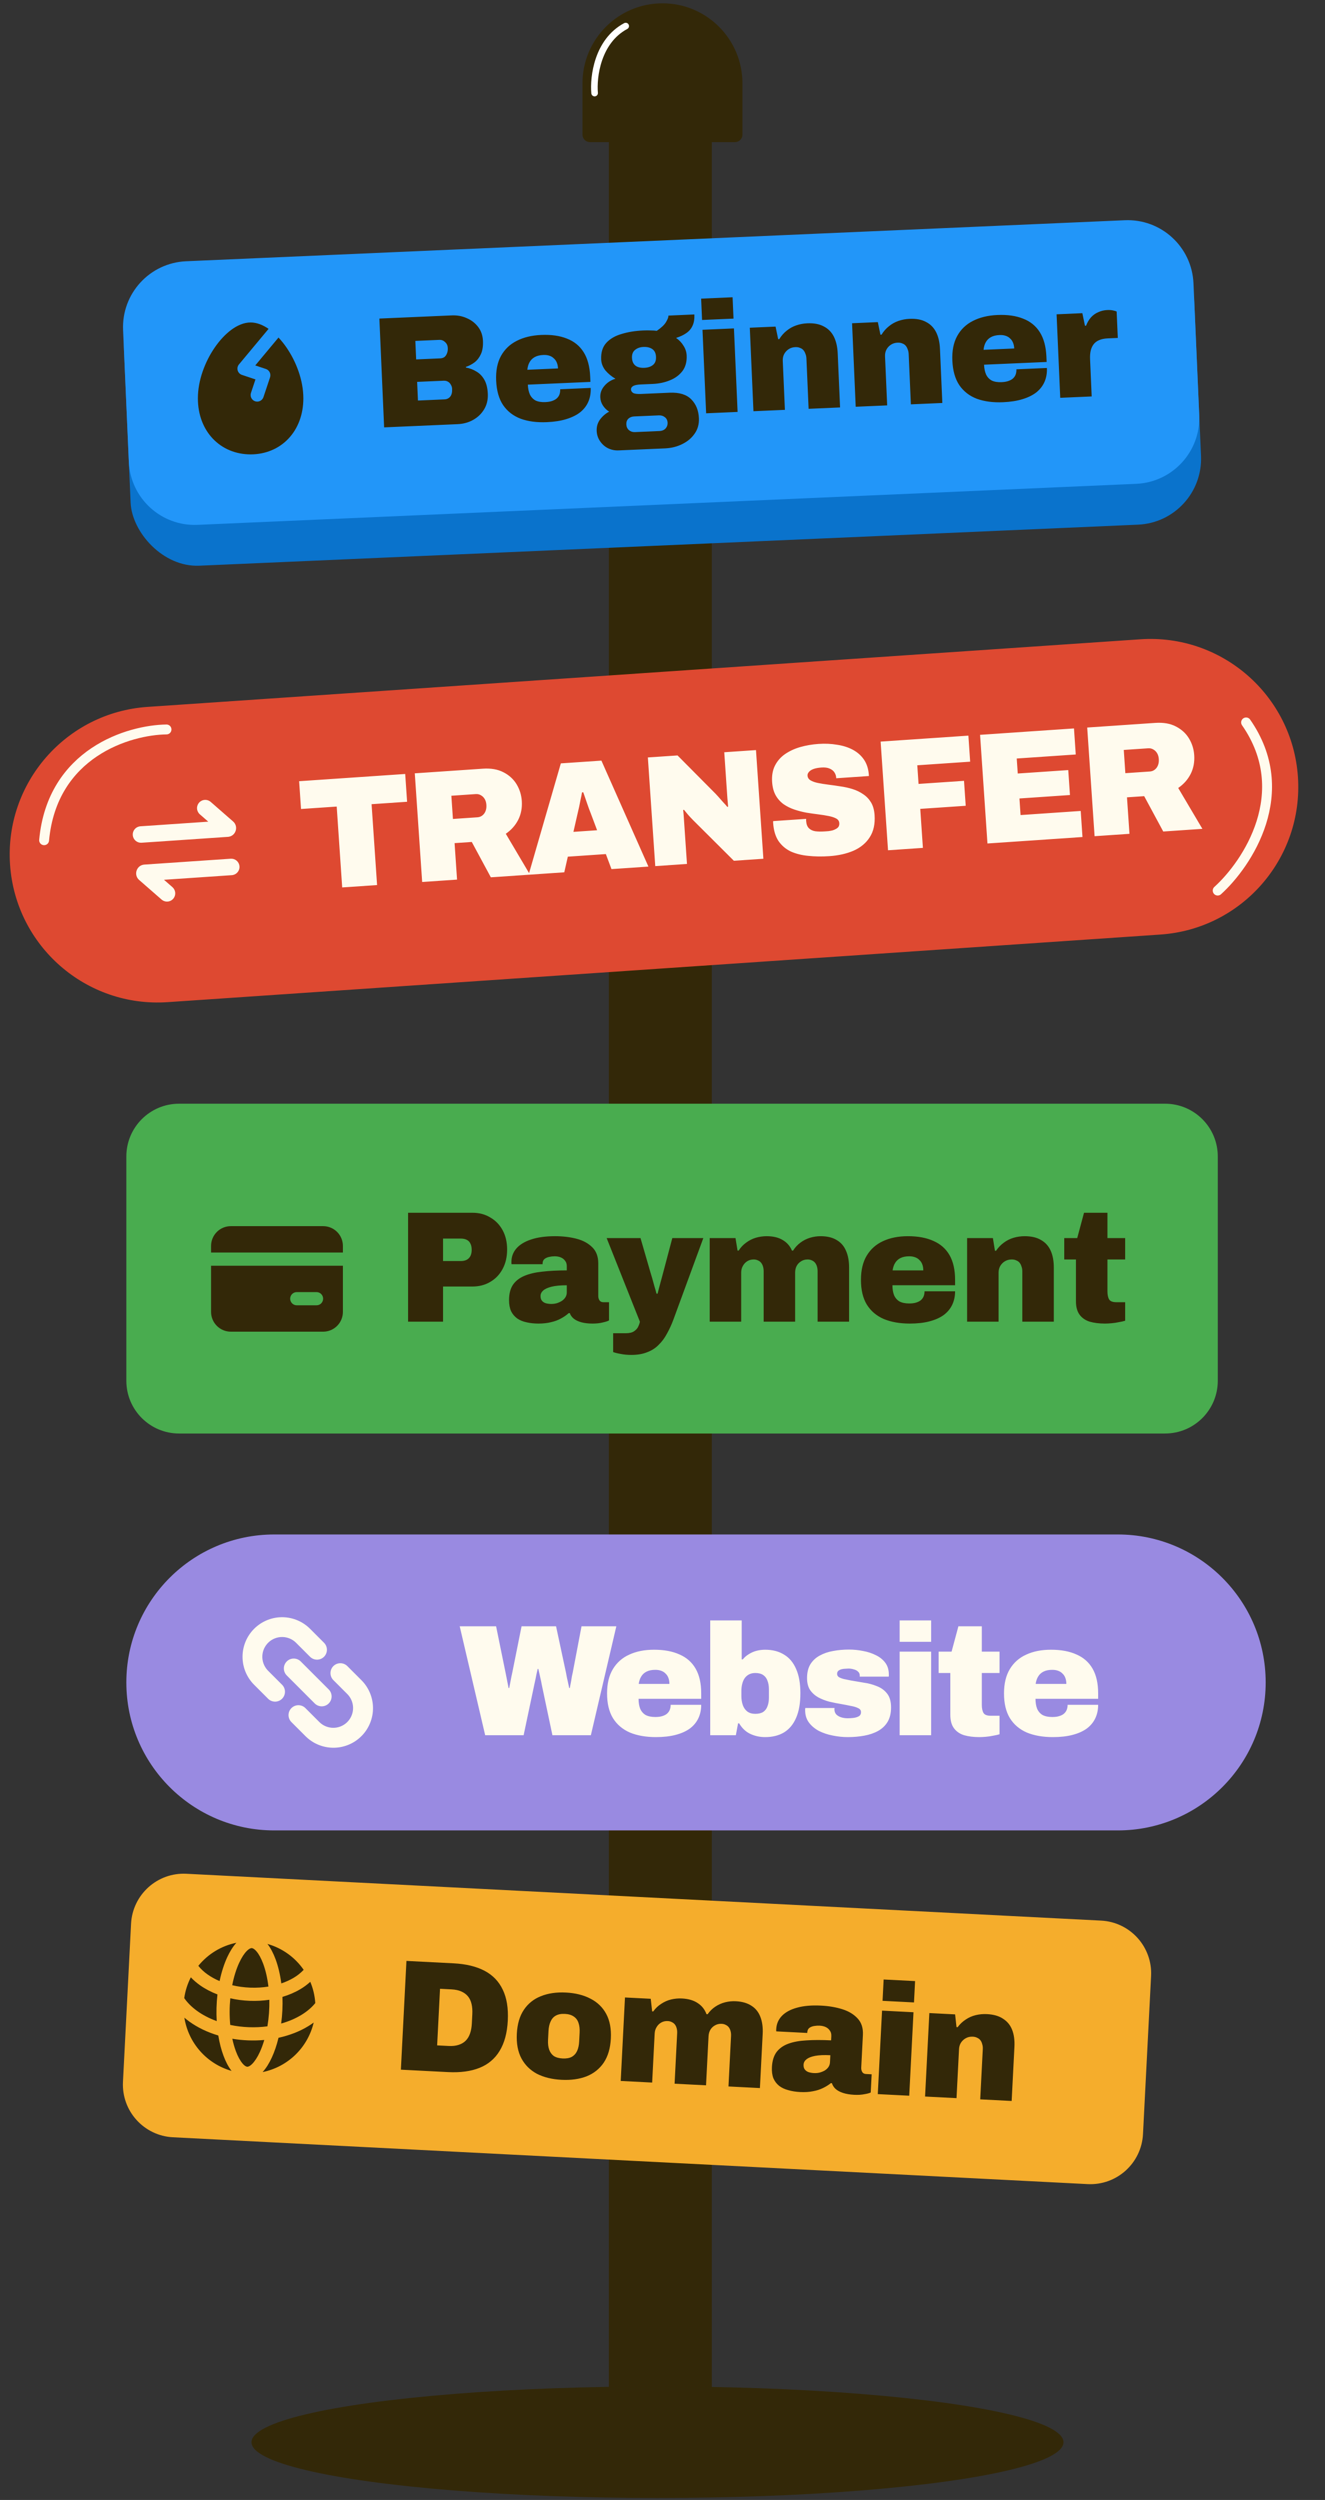 <svg width="201" height="379" viewBox="0 0 201 379" fill="none" xmlns="http://www.w3.org/2000/svg">
<rect x="0" y="0" width="201" height="379" fill="#333333" stroke="none"/>
<path d="M92.366 18.814H107.98V365.118H92.366V18.814Z" fill="#332808"/>
<path d="M88.362 12.635C88.362 5.934 93.794 0.502 100.495 0.502C107.195 0.502 112.627 5.934 112.627 12.635V20.409C112.627 21.038 112.118 21.547 111.49 21.547H89.499C88.871 21.547 88.362 21.038 88.362 20.409V12.635Z" fill="#332808"/>
<ellipse cx="99.739" cy="370.246" rx="61.589" ry="8.458" fill="#332808"/>
<path d="M90.202 14.11C89.985 11.683 90.624 6.252 94.917 3.952" stroke="white" stroke-linecap="round"/>
<rect x="18.361" y="42.932" width="162.531" height="43.308" rx="10" transform="rotate(-2.502 18.361 42.932)" fill="#0A73CC"/>
<path d="M18.672 50.035C18.43 44.518 22.708 39.849 28.226 39.608L170.621 33.387C176.138 33.145 180.807 37.423 181.048 42.941L181.921 62.922C182.162 68.439 177.884 73.107 172.367 73.349L29.972 79.57C24.454 79.811 19.786 75.534 19.545 70.016L18.672 50.035Z" fill="#2296F9"/>
<g clip-path="url(#clip0_3756_16880)">
<path d="M40.742 49.855C39.908 49.28 38.974 48.886 38.018 48.886C36.972 48.886 35.952 49.358 35.061 50.022C34.158 50.695 33.304 51.625 32.569 52.694C31.106 54.822 30.018 57.641 30.018 60.386C30.018 62.862 30.847 64.994 32.294 66.513C33.743 68.034 35.758 68.886 38.018 68.886C40.277 68.886 42.293 68.034 43.742 66.513C45.189 64.993 46.018 62.863 46.018 60.386C46.018 57.641 44.93 54.822 43.467 52.694C43.099 52.156 42.692 51.647 42.248 51.171L38.724 55.401L40.334 55.937C40.458 55.978 40.574 56.044 40.673 56.13C40.772 56.216 40.853 56.321 40.912 56.438C40.971 56.556 41.006 56.684 41.016 56.815C41.025 56.946 41.008 57.077 40.967 57.202L39.967 60.202C39.883 60.453 39.703 60.661 39.465 60.78C39.228 60.899 38.953 60.919 38.702 60.835C38.45 60.751 38.242 60.571 38.123 60.333C38.005 60.096 37.985 59.821 38.069 59.57L38.753 57.519L36.702 56.835C36.547 56.783 36.407 56.695 36.295 56.577C36.182 56.459 36.1 56.316 36.055 56.159C36.011 56.002 36.005 55.837 36.039 55.678C36.073 55.519 36.145 55.37 36.25 55.245L40.742 49.855Z" fill="#332808"/>
</g>
<path d="M58.271 64.791L57.55 48.295L68.532 47.815C69.363 47.779 70.13 47.921 70.832 48.243C71.534 48.549 72.107 48.996 72.549 49.585C72.991 50.175 73.229 50.869 73.264 51.668C73.299 52.467 73.2 53.128 72.967 53.651C72.733 54.174 72.415 54.596 72.013 54.918C71.61 55.224 71.164 55.459 70.675 55.625L70.679 55.721C71.26 55.824 71.789 56.025 72.267 56.324C72.759 56.607 73.162 57.022 73.474 57.569C73.786 58.115 73.962 58.828 74 59.708C74.038 60.587 73.856 61.364 73.453 62.038C73.05 62.712 72.497 63.249 71.794 63.648C71.091 64.047 70.291 64.266 69.396 64.305L58.271 64.791ZM63.402 60.723L67.43 60.547C67.798 60.531 68.088 60.39 68.301 60.125C68.513 59.859 68.609 59.471 68.586 58.959C68.576 58.719 68.51 58.506 68.39 58.319C68.285 58.116 68.134 57.962 67.938 57.858C67.757 57.754 67.546 57.707 67.307 57.718L63.279 57.894L63.402 60.723ZM63.13 54.489L66.774 54.33C67.03 54.319 67.243 54.253 67.414 54.134C67.585 53.998 67.713 53.816 67.799 53.589C67.901 53.36 67.945 53.078 67.93 52.742C67.915 52.39 67.782 52.1 67.532 51.87C67.281 51.625 66.987 51.51 66.652 51.525L63.007 51.684L63.13 54.489ZM82.964 64C81.445 64.067 80.116 63.893 78.977 63.478C77.853 63.047 76.966 62.357 76.316 61.408C75.682 60.459 75.332 59.225 75.266 57.706C75.201 56.22 75.442 54.976 75.991 53.975C76.54 52.974 77.332 52.211 78.366 51.685C79.415 51.143 80.659 50.84 82.097 50.778C83.616 50.711 84.913 50.895 85.989 51.328C87.081 51.745 87.927 52.429 88.529 53.379C89.131 54.33 89.466 55.565 89.532 57.083L89.567 57.898L80.073 58.313C80.098 58.889 80.199 59.381 80.377 59.789C80.571 60.197 80.857 60.505 81.234 60.713C81.627 60.904 82.127 60.986 82.735 60.959C83.166 60.941 83.524 60.877 83.807 60.769C84.107 60.659 84.341 60.521 84.51 60.353C84.694 60.169 84.821 59.964 84.891 59.736C84.961 59.509 84.991 59.267 84.98 59.012L89.607 58.809C89.64 59.561 89.526 60.246 89.265 60.866C89.004 61.486 88.595 62.025 88.038 62.481C87.481 62.922 86.775 63.273 85.922 63.535C85.085 63.796 84.099 63.951 82.964 64ZM79.998 56.058L84.65 55.855C84.635 55.519 84.574 55.226 84.467 54.974C84.359 54.707 84.206 54.489 84.006 54.322C83.822 54.138 83.592 54.004 83.316 53.919C83.056 53.835 82.758 53.8 82.422 53.814C81.895 53.837 81.459 53.944 81.115 54.136C80.771 54.327 80.51 54.587 80.332 54.915C80.154 55.227 80.042 55.608 79.998 56.058ZM93.841 68.282C93.265 68.307 92.724 68.194 92.216 67.944C91.725 67.694 91.325 67.335 91.016 66.868C90.708 66.417 90.542 65.903 90.516 65.328C90.488 64.673 90.663 64.088 91.04 63.575C91.434 63.062 91.89 62.673 92.407 62.411C92.011 62.156 91.694 61.841 91.453 61.467C91.212 61.094 91.082 60.683 91.063 60.235C91.035 59.596 91.242 59.018 91.684 58.502C92.141 57.97 92.702 57.609 93.366 57.42C92.775 57.078 92.268 56.659 91.846 56.165C91.439 55.654 91.222 55.095 91.196 54.488C91.15 53.433 91.41 52.597 91.975 51.98C92.541 51.362 93.314 50.912 94.294 50.629C95.274 50.33 96.356 50.155 97.539 50.103C98.018 50.082 98.418 50.081 98.74 50.099C99.076 50.1 99.373 50.119 99.631 50.156C100.315 49.693 100.784 49.248 101.038 48.821C101.292 48.394 101.413 48.068 101.404 47.844L105.336 47.672C105.366 48.36 105.271 48.932 105.051 49.39C104.846 49.848 104.526 50.222 104.091 50.513C103.671 50.804 103.161 51.042 102.561 51.229C103.039 51.56 103.417 51.96 103.694 52.428C103.986 52.88 104.144 53.37 104.167 53.897C104.208 54.84 103.994 55.626 103.525 56.255C103.055 56.869 102.419 57.337 101.616 57.66C100.83 57.983 99.965 58.165 99.022 58.206L97.2 58.285C96.656 58.309 96.267 58.39 96.033 58.529C95.815 58.666 95.71 58.839 95.719 59.047C95.728 59.255 95.832 59.426 96.03 59.562C96.244 59.697 96.655 59.751 97.262 59.724L101.578 59.536C103.049 59.471 104.145 59.808 104.865 60.545C105.586 61.266 105.972 62.218 106.023 63.401C106.062 64.296 105.848 65.075 105.38 65.736C104.914 66.413 104.28 66.945 103.48 67.332C102.697 67.719 101.833 67.933 100.89 67.974L93.841 68.282ZM96.314 65.507L100.054 65.344C100.294 65.333 100.508 65.276 100.695 65.171C100.883 65.067 101.029 64.917 101.132 64.72C101.236 64.539 101.283 64.329 101.273 64.089C101.257 63.722 101.116 63.44 100.851 63.243C100.603 63.045 100.302 62.955 99.951 62.97L96.21 63.133C95.859 63.149 95.567 63.258 95.336 63.46C95.105 63.678 94.998 63.971 95.014 64.339C95.03 64.706 95.162 64.997 95.412 65.21C95.662 65.424 95.962 65.522 96.314 65.507ZM97.738 55.764C98.297 55.739 98.739 55.592 99.064 55.321C99.388 55.051 99.539 54.644 99.515 54.1C99.491 53.557 99.306 53.165 98.959 52.924C98.612 52.682 98.159 52.574 97.6 52.599C97.104 52.62 96.686 52.767 96.346 53.038C96.005 53.309 95.847 53.716 95.871 54.26C95.886 54.611 95.971 54.904 96.125 55.137C96.279 55.371 96.495 55.538 96.772 55.638C97.048 55.738 97.37 55.78 97.738 55.764ZM106.502 48.51L106.361 45.273L111.132 45.065L111.273 48.302L106.502 48.51ZM107.12 62.657L106.567 49.997L111.338 49.788L111.892 62.448L107.12 62.657ZM114.297 62.343L113.744 49.683L117.652 49.512L118.048 51.417L118.216 51.41C118.53 50.899 118.904 50.475 119.337 50.135C119.77 49.78 120.255 49.511 120.791 49.327C121.328 49.144 121.884 49.039 122.459 49.014C123.466 48.97 124.298 49.126 124.954 49.482C125.626 49.821 126.136 50.335 126.487 51.024C126.837 51.714 127.035 52.562 127.079 53.569L127.437 61.769L122.665 61.977L122.332 54.353C122.32 54.081 122.27 53.843 122.181 53.639C122.107 53.418 122.003 53.23 121.868 53.076C121.733 52.922 121.56 52.809 121.349 52.738C121.153 52.651 120.919 52.613 120.647 52.625C120.248 52.642 119.9 52.753 119.605 52.958C119.325 53.147 119.103 53.397 118.941 53.708C118.794 54.003 118.728 54.334 118.744 54.702L119.069 62.135L114.297 62.343ZM129.81 61.665L129.257 49.005L133.165 48.834L133.561 50.739L133.729 50.732C134.043 50.222 134.417 49.797 134.85 49.458C135.283 49.102 135.768 48.833 136.304 48.649C136.841 48.466 137.397 48.361 137.972 48.336C138.979 48.292 139.811 48.448 140.467 48.804C141.139 49.143 141.649 49.657 142 50.346C142.35 51.036 142.548 51.884 142.592 52.891L142.95 61.091L138.178 61.3L137.845 53.675C137.833 53.403 137.783 53.165 137.694 52.961C137.62 52.74 137.516 52.552 137.381 52.398C137.246 52.244 137.073 52.131 136.862 52.06C136.666 51.973 136.432 51.935 136.16 51.947C135.761 51.964 135.413 52.075 135.118 52.281C134.838 52.469 134.616 52.719 134.454 53.03C134.307 53.325 134.241 53.656 134.257 54.024L134.582 61.457L129.81 61.665ZM152.169 60.977C150.651 61.043 149.322 60.869 148.183 60.454C147.059 60.023 146.172 59.333 145.522 58.384C144.888 57.435 144.538 56.201 144.471 54.683C144.406 53.196 144.648 51.952 145.197 50.951C145.746 49.95 146.537 49.187 147.571 48.661C148.621 48.119 149.865 47.817 151.303 47.754C152.822 47.687 154.119 47.871 155.195 48.304C156.286 48.721 157.133 49.405 157.735 50.355C158.337 51.306 158.671 52.541 158.738 54.059L158.773 54.874L149.278 55.289C149.304 55.865 149.405 56.357 149.583 56.765C149.777 57.173 150.063 57.481 150.44 57.689C150.833 57.88 151.333 57.962 151.94 57.936C152.372 57.917 152.73 57.853 153.013 57.745C153.313 57.636 153.547 57.497 153.716 57.33C153.9 57.145 154.027 56.94 154.097 56.712C154.167 56.485 154.197 56.243 154.186 55.988L158.813 55.786C158.846 56.537 158.732 57.222 158.471 57.843C158.209 58.462 157.801 59.001 157.244 59.458C156.687 59.898 155.981 60.249 155.128 60.511C154.291 60.772 153.304 60.927 152.169 60.977ZM149.204 53.034L153.855 52.831C153.841 52.495 153.78 52.202 153.673 51.95C153.565 51.683 153.411 51.465 153.212 51.298C153.028 51.114 152.798 50.98 152.522 50.896C152.262 50.811 151.964 50.776 151.628 50.791C151.101 50.813 150.665 50.921 150.321 51.112C149.977 51.303 149.716 51.563 149.538 51.891C149.36 52.203 149.248 52.584 149.204 53.034ZM160.836 60.31L160.283 47.65L164.191 47.479L164.587 49.383L164.755 49.376C164.942 48.888 165.188 48.468 165.493 48.119C165.814 47.768 166.186 47.504 166.611 47.325C167.035 47.13 167.487 47.023 167.966 47.002C168.286 46.988 168.575 47.007 168.834 47.06C169.092 47.113 169.279 47.169 169.393 47.228L169.568 51.232L168.034 51.299C167.522 51.321 167.086 51.412 166.725 51.572C166.379 51.715 166.1 51.928 165.888 52.209C165.691 52.474 165.545 52.801 165.45 53.189C165.37 53.561 165.341 53.987 165.362 54.467L165.608 60.101L160.836 60.31Z" fill="#332808"/>
<path d="M19.166 175.324C19.166 170.906 22.748 167.324 27.166 167.324H176.737C181.156 167.324 184.737 170.906 184.737 175.324V209.324C184.737 213.742 181.156 217.324 176.737 217.324H27.166C22.748 217.324 19.166 213.742 19.166 209.324V175.324Z" fill="#49AC4F"/>
<g clip-path="url(#clip1_3756_16880)">
<path d="M52.018 191.886V198.886C52.018 199.681 51.702 200.444 51.139 201.007C50.576 201.57 49.813 201.886 49.018 201.886H35.018C34.222 201.886 33.459 201.57 32.896 201.007C32.334 200.444 32.018 199.681 32.018 198.886V191.886H52.018ZM48.018 195.886H45.018C44.886 195.886 44.756 195.912 44.635 195.962C44.514 196.012 44.403 196.086 44.31 196.179C44.218 196.271 44.144 196.382 44.094 196.503C44.043 196.624 44.018 196.754 44.018 196.886C44.018 197.017 44.043 197.147 44.094 197.268C44.144 197.39 44.218 197.5 44.31 197.593C44.403 197.686 44.514 197.759 44.635 197.81C44.756 197.86 44.886 197.886 45.018 197.886H48.018C48.149 197.886 48.279 197.86 48.4 197.81C48.522 197.759 48.632 197.686 48.725 197.593C48.818 197.5 48.891 197.39 48.941 197.268C48.992 197.147 49.018 197.017 49.018 196.886C49.018 196.754 48.992 196.624 48.941 196.503C48.891 196.382 48.818 196.271 48.725 196.179C48.632 196.086 48.522 196.012 48.4 195.962C48.279 195.912 48.149 195.886 48.018 195.886ZM49.018 185.886C49.813 185.886 50.576 186.202 51.139 186.764C51.702 187.327 52.018 188.09 52.018 188.886V189.886H32.018V188.886C32.018 188.09 32.334 187.327 32.896 186.764C33.459 186.202 34.222 185.886 35.018 185.886H49.018Z" fill="#332808"/>
</g>
<path d="M61.905 200.369V183.857H71.649C72.689 183.857 73.601 184.097 74.385 184.577C75.185 185.041 75.809 185.689 76.257 186.521C76.705 187.353 76.929 188.321 76.929 189.425C76.929 190.561 76.697 191.553 76.233 192.401C75.785 193.233 75.161 193.881 74.361 194.345C73.577 194.809 72.673 195.041 71.649 195.041H67.209V200.369H61.905ZM67.209 191.177H69.873C70.433 191.177 70.849 191.033 71.121 190.745C71.409 190.457 71.553 190.033 71.553 189.473C71.553 189.089 71.489 188.777 71.361 188.537C71.249 188.281 71.065 188.089 70.809 187.961C70.569 187.833 70.257 187.769 69.873 187.769H67.209V191.177ZM81.685 200.657C81.029 200.657 80.429 200.593 79.885 200.465C79.341 200.353 78.869 200.161 78.469 199.889C78.069 199.601 77.757 199.233 77.533 198.785C77.325 198.321 77.221 197.761 77.221 197.105C77.221 196.161 77.413 195.393 77.797 194.801C78.197 194.209 78.773 193.753 79.525 193.433C80.277 193.113 81.189 192.897 82.261 192.785C83.349 192.657 84.589 192.593 85.981 192.593V191.969C85.981 191.617 85.893 191.337 85.717 191.129C85.557 190.905 85.341 190.737 85.069 190.625C84.797 190.513 84.485 190.457 84.133 190.457C83.861 190.457 83.581 190.489 83.293 190.553C83.005 190.617 82.765 190.729 82.573 190.889C82.397 191.049 82.309 191.273 82.309 191.561V191.657H77.605C77.589 191.593 77.581 191.537 77.581 191.489C77.581 191.441 77.581 191.385 77.581 191.321C77.581 190.537 77.829 189.857 78.325 189.281C78.837 188.689 79.581 188.233 80.557 187.913C81.549 187.577 82.765 187.409 84.205 187.409C85.373 187.409 86.453 187.537 87.445 187.793C88.437 188.049 89.237 188.481 89.845 189.089C90.453 189.681 90.757 190.497 90.757 191.537V196.481C90.757 196.737 90.821 196.961 90.949 197.153C91.077 197.329 91.269 197.417 91.525 197.417H92.389V200.177C92.197 200.289 91.877 200.393 91.429 200.489C90.997 200.601 90.485 200.657 89.893 200.657C89.253 200.657 88.693 200.593 88.213 200.465C87.733 200.337 87.341 200.153 87.037 199.913C86.749 199.673 86.549 199.393 86.437 199.073H86.269C85.933 199.377 85.541 199.649 85.093 199.889C84.661 200.129 84.165 200.313 83.605 200.441C83.045 200.585 82.405 200.657 81.685 200.657ZM83.629 197.681C83.933 197.681 84.221 197.641 84.493 197.561C84.781 197.465 85.037 197.345 85.261 197.201C85.485 197.041 85.661 196.857 85.789 196.649C85.917 196.425 85.981 196.185 85.981 195.929V194.849C85.037 194.849 84.269 194.921 83.677 195.065C83.101 195.209 82.677 195.401 82.405 195.641C82.133 195.881 81.997 196.161 81.997 196.481C81.997 196.801 82.077 197.049 82.237 197.225C82.397 197.401 82.597 197.521 82.837 197.585C83.093 197.649 83.357 197.681 83.629 197.681ZM95.773 205.409C95.197 205.409 94.669 205.361 94.189 205.265C93.709 205.185 93.317 205.089 93.013 204.977V202.121H94.933C95.493 202.121 95.917 202.017 96.205 201.809C96.509 201.601 96.717 201.361 96.829 201.089C96.957 200.817 97.037 200.577 97.069 200.369L92.029 187.697H97.165L98.653 192.833C98.733 193.073 98.829 193.393 98.941 193.793C99.053 194.193 99.165 194.601 99.277 195.017C99.405 195.433 99.509 195.801 99.589 196.121H99.757C99.821 195.897 99.885 195.641 99.949 195.353C100.029 195.065 100.109 194.769 100.189 194.465C100.269 194.145 100.349 193.849 100.429 193.577C100.509 193.305 100.573 193.065 100.621 192.857L101.989 187.697H106.693L102.181 199.985C101.893 200.769 101.565 201.489 101.197 202.145C100.845 202.817 100.421 203.393 99.925 203.873C99.445 204.369 98.861 204.745 98.173 205.001C97.501 205.273 96.701 205.409 95.773 205.409ZM107.661 200.369V187.697H111.573L111.885 189.593H112.053C112.357 189.113 112.733 188.713 113.181 188.393C113.629 188.057 114.117 187.809 114.645 187.649C115.189 187.489 115.741 187.409 116.301 187.409C117.277 187.409 118.085 187.601 118.725 187.985C119.365 188.353 119.837 188.889 120.141 189.593H120.309C120.613 189.113 120.981 188.713 121.413 188.393C121.861 188.057 122.349 187.809 122.877 187.649C123.405 187.489 123.941 187.409 124.485 187.409C125.461 187.409 126.269 187.601 126.909 187.985C127.549 188.353 128.021 188.889 128.325 189.593C128.645 190.297 128.805 191.153 128.805 192.161V200.369H124.029V192.737C124.029 192.465 123.997 192.225 123.933 192.017C123.869 191.793 123.773 191.601 123.645 191.441C123.517 191.281 123.357 191.161 123.165 191.081C122.973 190.985 122.757 190.937 122.517 190.937C122.133 190.937 121.797 191.033 121.509 191.225C121.221 191.401 120.997 191.641 120.837 191.945C120.693 192.233 120.621 192.561 120.621 192.929V200.369H115.845V192.737C115.845 192.465 115.813 192.225 115.749 192.017C115.685 191.793 115.589 191.601 115.461 191.441C115.333 191.281 115.173 191.161 114.981 191.081C114.789 190.985 114.573 190.937 114.333 190.937C113.949 190.937 113.613 191.033 113.325 191.225C113.053 191.401 112.837 191.641 112.677 191.945C112.517 192.233 112.437 192.561 112.437 192.929V200.369H107.661ZM138.021 200.657C136.501 200.657 135.181 200.425 134.061 199.961C132.957 199.481 132.101 198.753 131.493 197.777C130.901 196.801 130.605 195.553 130.605 194.033C130.605 192.545 130.901 191.313 131.493 190.337C132.085 189.361 132.909 188.633 133.965 188.153C135.037 187.657 136.293 187.409 137.733 187.409C139.253 187.409 140.541 187.649 141.597 188.129C142.669 188.593 143.485 189.313 144.045 190.289C144.605 191.265 144.885 192.513 144.885 194.033V194.849H135.381C135.381 195.425 135.461 195.921 135.621 196.337C135.797 196.753 136.069 197.073 136.437 197.297C136.821 197.505 137.317 197.609 137.925 197.609C138.357 197.609 138.717 197.561 139.005 197.465C139.309 197.369 139.549 197.241 139.725 197.081C139.917 196.905 140.053 196.705 140.133 196.481C140.213 196.257 140.253 196.017 140.253 195.761H144.885C144.885 196.513 144.741 197.193 144.453 197.801C144.165 198.409 143.733 198.929 143.157 199.361C142.581 199.777 141.861 200.097 140.997 200.321C140.149 200.545 139.157 200.657 138.021 200.657ZM135.405 192.593H140.061C140.061 192.257 140.013 191.961 139.917 191.705C139.821 191.433 139.677 191.209 139.485 191.033C139.309 190.841 139.085 190.697 138.813 190.601C138.557 190.505 138.261 190.457 137.925 190.457C137.397 190.457 136.957 190.545 136.605 190.721C136.253 190.897 135.981 191.145 135.789 191.465C135.597 191.769 135.469 192.145 135.405 192.593ZM146.708 200.369V187.697H150.62L150.932 189.617H151.1C151.436 189.121 151.828 188.713 152.276 188.393C152.724 188.057 153.22 187.809 153.764 187.649C154.308 187.489 154.868 187.409 155.444 187.409C156.452 187.409 157.276 187.601 157.916 187.985C158.572 188.353 159.06 188.889 159.38 189.593C159.7 190.297 159.86 191.153 159.86 192.161V200.369H155.084V192.737C155.084 192.465 155.044 192.225 154.964 192.017C154.9 191.793 154.804 191.601 154.676 191.441C154.548 191.281 154.38 191.161 154.172 191.081C153.98 190.985 153.748 190.937 153.476 190.937C153.076 190.937 152.724 191.033 152.42 191.225C152.132 191.401 151.9 191.641 151.724 191.945C151.564 192.233 151.484 192.561 151.484 192.929V200.369H146.708ZM167.612 200.657C166.748 200.657 165.98 200.561 165.308 200.369C164.652 200.161 164.14 199.809 163.772 199.313C163.404 198.817 163.22 198.137 163.22 197.273V190.937H161.444V187.697H163.412L164.444 183.857H167.996V187.697H170.684V190.937H167.996V195.761C167.996 196.305 168.084 196.721 168.26 197.009C168.436 197.281 168.796 197.417 169.34 197.417H170.684V200.225C170.428 200.305 170.108 200.377 169.724 200.441C169.356 200.521 168.98 200.577 168.596 200.609C168.228 200.641 167.9 200.657 167.612 200.657Z" fill="#332808"/>
<path d="M19.881 291.647C20.107 287.234 23.867 283.84 28.279 284.066L167.037 291.169C171.449 291.395 174.843 295.155 174.617 299.568L173.39 323.536C173.165 327.949 169.404 331.343 164.992 331.117L26.234 324.014C21.822 323.788 18.428 320.028 18.654 315.615L19.881 291.647Z" fill="#F5AD2C"/>
<g clip-path="url(#clip2_3756_16880)">
<path d="M47.585 306.623C47.146 308.484 46.182 310.18 44.809 311.511C43.436 312.841 41.711 313.751 39.837 314.132C40.369 313.55 40.84 312.787 41.24 311.916C41.638 311.051 41.981 310.042 42.249 308.932C43.942 308.564 45.484 307.958 46.79 307.157C47.064 306.989 47.33 306.81 47.585 306.623ZM27.969 305.883C28.21 306.089 28.461 306.287 28.723 306.476C29.963 307.372 31.455 308.093 33.116 308.588C33.299 309.715 33.565 310.746 33.898 311.639C34.23 312.537 34.642 313.334 35.129 313.955C33.29 313.433 31.638 312.396 30.369 310.966C29.1 309.535 28.267 307.772 27.969 305.883ZM40.093 309.262C39.895 309.935 39.669 310.546 39.422 311.082C39.044 311.907 38.639 312.509 38.263 312.886C37.878 313.272 37.621 313.327 37.511 313.323C37.4 313.319 37.149 313.244 36.794 312.831C36.447 312.427 36.088 311.795 35.773 310.945C35.551 310.337 35.374 309.713 35.242 309.079C36.026 309.211 36.835 309.295 37.661 309.326C38.489 309.357 39.302 309.335 40.093 309.262ZM40.859 303.171C40.886 304.519 40.788 305.867 40.565 307.198C39.663 307.318 38.714 307.364 37.737 307.327C36.792 307.293 35.851 307.178 34.926 306.985C34.801 305.642 34.805 304.29 34.937 302.947C35.876 303.16 36.865 303.291 37.888 303.33C38.909 303.369 39.907 303.312 40.859 303.171ZM47.069 300.449C47.491 301.452 47.755 302.536 47.828 303.669C47.302 304.323 46.603 304.926 45.743 305.452C44.852 305.998 43.808 306.449 42.652 306.773C42.833 305.434 42.898 304.082 42.847 302.732C43.843 302.437 44.764 302.038 45.576 301.554C46.11 301.237 46.61 300.867 47.069 300.449ZM28.95 299.766C29.363 300.208 29.838 300.615 30.355 300.979C31.128 301.524 32.015 301.991 32.988 302.361C32.835 303.703 32.797 305.056 32.876 306.404C31.748 305.994 30.741 305.467 29.893 304.855C29.077 304.265 28.425 303.611 27.949 302.919C28.108 301.794 28.452 300.733 28.949 299.765L28.95 299.766ZM38.189 295.336C38.299 295.34 38.55 295.415 38.906 295.829C39.253 296.232 39.611 296.864 39.927 297.715C40.281 298.672 40.561 299.848 40.719 301.168C39.851 301.309 38.925 301.368 37.963 301.331C37.001 301.295 36.082 301.166 35.226 300.961C35.483 299.657 35.851 298.505 36.277 297.578C36.656 296.753 37.061 296.151 37.436 295.774C37.823 295.388 38.078 295.331 38.189 295.336ZM40.57 294.704C42.801 295.336 44.744 296.723 46.066 298.629C45.621 299.103 45.111 299.509 44.55 299.837C43.957 300.187 43.328 300.473 42.675 300.69C42.495 299.321 42.193 298.075 41.802 297.02C41.469 296.122 41.057 295.325 40.569 294.704L40.57 294.704ZM35.863 294.526C35.331 295.109 34.859 295.873 34.459 296.743C33.99 297.766 33.594 298.985 33.313 300.336C32.678 300.071 32.072 299.738 31.507 299.345C30.972 298.976 30.494 298.532 30.086 298.026C31.548 296.225 33.59 294.988 35.863 294.526Z" fill="#332808"/>
</g>
<path d="M60.813 313.768L61.657 297.278L68.8 297.644C70.686 297.74 72.252 298.117 73.5 298.773C74.748 299.43 75.669 300.382 76.262 301.63C76.871 302.879 77.127 304.446 77.031 306.332C76.935 308.201 76.52 309.734 75.786 310.93C75.069 312.111 74.056 312.964 72.747 313.49C71.438 314.016 69.841 314.231 67.956 314.134L60.813 313.768ZM66.313 310.085L68.062 310.174C68.638 310.204 69.137 310.149 69.561 310.011C70 309.873 70.364 309.659 70.651 309.37C70.938 309.08 71.157 308.715 71.308 308.274C71.459 307.833 71.548 307.333 71.577 306.774L71.65 305.335C71.679 304.776 71.641 304.27 71.536 303.816C71.431 303.362 71.251 302.976 70.995 302.658C70.738 302.341 70.399 302.091 69.975 301.909C69.568 301.728 69.077 301.623 68.502 301.594L66.752 301.504L66.313 310.085ZM85.182 315.304C83.744 315.231 82.502 314.927 81.456 314.393C80.427 313.843 79.641 313.066 79.1 312.061C78.559 311.04 78.327 309.795 78.402 308.325C78.478 306.838 78.837 305.623 79.478 304.679C80.119 303.734 80.979 303.049 82.058 302.624C83.154 302.183 84.421 302 85.859 302.074C87.298 302.147 88.539 302.459 89.585 303.009C90.631 303.543 91.424 304.313 91.966 305.318C92.507 306.323 92.74 307.569 92.663 309.055C92.588 310.525 92.23 311.74 91.588 312.7C90.947 313.645 90.078 314.337 88.982 314.778C87.887 315.202 86.62 315.378 85.182 315.304ZM85.348 312.068C85.907 312.097 86.368 312.017 86.73 311.827C87.093 311.621 87.365 311.323 87.545 310.931C87.725 310.54 87.829 310.065 87.858 309.505L87.928 308.139C87.957 307.58 87.901 307.097 87.762 306.689C87.624 306.265 87.384 305.941 87.043 305.715C86.703 305.473 86.253 305.338 85.694 305.309C85.135 305.281 84.674 305.369 84.311 305.575C83.964 305.766 83.701 306.064 83.52 306.472C83.339 306.863 83.235 307.338 83.206 307.898L83.136 309.264C83.108 309.823 83.163 310.307 83.302 310.714C83.442 311.122 83.674 311.446 83.998 311.687C84.338 311.913 84.789 312.04 85.348 312.068ZM94.161 315.476L94.809 302.82L98.716 303.02L98.93 304.93L99.098 304.938C99.426 304.474 99.822 304.094 100.286 303.797C100.751 303.485 101.251 303.262 101.786 303.129C102.338 302.997 102.893 302.946 103.452 302.974C104.427 303.024 105.224 303.257 105.844 303.673C106.464 304.074 106.908 304.633 107.176 305.352L107.343 305.36C107.672 304.896 108.059 304.516 108.507 304.218C108.972 303.906 109.472 303.683 110.007 303.55C110.543 303.417 111.082 303.365 111.626 303.393C112.6 303.442 113.397 303.676 114.017 304.092C114.637 304.492 115.081 305.051 115.349 305.77C115.632 306.489 115.749 307.353 115.697 308.359L115.277 316.556L110.508 316.312L110.898 308.69C110.912 308.419 110.892 308.177 110.839 307.966C110.786 307.739 110.7 307.543 110.581 307.376C110.461 307.21 110.307 307.082 110.12 306.992C109.933 306.887 109.719 306.828 109.48 306.815C109.096 306.796 108.756 306.874 108.458 307.051C108.162 307.212 107.926 307.441 107.75 307.736C107.592 308.016 107.503 308.34 107.484 308.708L107.104 316.138L102.334 315.894L102.724 308.272C102.738 308 102.719 307.759 102.665 307.548C102.613 307.321 102.527 307.124 102.407 306.958C102.288 306.792 102.134 306.664 101.946 306.574C101.759 306.468 101.546 306.409 101.306 306.397C100.923 306.377 100.583 306.456 100.285 306.633C100.004 306.795 99.776 307.024 99.601 307.319C99.427 307.598 99.33 307.922 99.311 308.289L98.931 315.72L94.161 315.476ZM121.375 317.157C120.719 317.123 120.124 317.029 119.587 316.873C119.049 316.734 118.588 316.518 118.202 316.226C117.817 315.917 117.525 315.534 117.324 315.075C117.14 314.601 117.065 314.037 117.098 313.381C117.146 312.439 117.377 311.681 117.791 311.11C118.221 310.539 118.819 310.113 119.587 309.832C120.354 309.551 121.276 309.382 122.352 309.325C123.445 309.252 124.687 309.252 126.077 309.323L126.109 308.7C126.127 308.348 126.054 308.064 125.888 307.848C125.74 307.616 125.533 307.437 125.267 307.311C125.001 307.185 124.692 307.113 124.341 307.095C124.069 307.082 123.788 307.099 123.497 307.148C123.206 307.198 122.961 307.297 122.761 307.447C122.577 307.598 122.478 307.817 122.463 308.105L122.458 308.201L117.76 307.96C117.747 307.895 117.742 307.839 117.745 307.791C117.747 307.743 117.75 307.687 117.753 307.623C117.793 306.84 118.076 306.174 118.601 305.624C119.142 305.059 119.909 304.642 120.9 304.372C121.908 304.087 123.131 303.981 124.569 304.055C125.735 304.115 126.807 304.298 127.785 304.604C128.762 304.911 129.539 305.383 130.115 306.021C130.692 306.644 130.954 307.474 130.901 308.513L130.648 313.45C130.635 313.706 130.688 313.933 130.806 314.131C130.924 314.313 131.112 314.411 131.367 314.424L132.23 314.468L132.089 317.225C131.892 317.327 131.567 317.414 131.114 317.487C130.677 317.577 130.163 317.607 129.572 317.577C128.933 317.544 128.377 317.451 127.904 317.299C127.431 317.147 127.049 316.943 126.758 316.688C126.482 316.433 126.297 316.143 126.201 315.818L126.034 315.809C125.683 316.096 125.277 316.347 124.817 316.564C124.374 316.782 123.869 316.94 123.303 317.039C122.737 317.155 122.094 317.194 121.375 317.157ZM123.468 314.284C123.772 314.3 124.062 314.275 124.337 314.209C124.63 314.127 124.892 314.021 125.123 313.888C125.355 313.74 125.54 313.565 125.678 313.364C125.817 313.147 125.894 312.91 125.907 312.655L125.962 311.576C125.019 311.528 124.249 311.561 123.65 311.674C123.067 311.788 122.634 311.959 122.35 312.184C122.066 312.41 121.916 312.683 121.9 313.002C121.883 313.322 121.951 313.574 122.101 313.758C122.252 313.942 122.446 314.072 122.682 314.148C122.935 314.225 123.197 314.27 123.468 314.284ZM133.882 303.33L134.047 300.095L138.817 300.339L138.651 303.574L133.882 303.33ZM133.158 317.472L133.806 304.816L138.575 305.06L137.928 317.716L133.158 317.472ZM140.332 317.839L140.98 305.184L144.887 305.384L145.101 307.317L145.268 307.326C145.629 306.847 146.042 306.46 146.505 306.163C146.97 305.851 147.478 305.628 148.029 305.496C148.581 305.364 149.144 305.313 149.72 305.343C150.726 305.394 151.539 305.628 152.159 306.044C152.795 306.445 153.255 307.006 153.539 307.725C153.822 308.444 153.938 309.307 153.887 310.314L153.467 318.511L148.697 318.267L149.088 310.645C149.102 310.374 149.074 310.132 149.005 309.92C148.952 309.693 148.866 309.496 148.746 309.33C148.627 309.164 148.465 309.035 148.262 308.945C148.075 308.839 147.845 308.779 147.574 308.765C147.174 308.745 146.818 308.823 146.504 308.999C146.208 309.16 145.964 309.388 145.773 309.682C145.598 309.962 145.501 310.285 145.483 310.653L145.102 318.083L140.332 317.839Z" fill="#332808"/>
<path d="M1.523 131.071C0.682 118.711 10.02 108.008 22.381 107.167L172.989 96.917C185.35 96.075 196.053 105.414 196.894 117.774C197.735 130.135 188.397 140.838 176.036 141.679L25.428 151.929C13.067 152.771 2.365 143.432 1.523 131.071Z" fill="#DE4931"/>
<path d="M34.999 130.182C35.32 130.161 35.636 130.263 35.883 130.469C36.13 130.674 36.288 130.966 36.325 131.285C36.362 131.604 36.276 131.925 36.082 132.181C35.889 132.438 35.605 132.61 35.288 132.663L35.169 132.677L24.877 133.377L26.156 134.492C26.398 134.703 26.55 134.999 26.58 135.318C26.61 135.637 26.516 135.956 26.318 136.208C26.12 136.461 25.832 136.627 25.514 136.673C25.197 136.719 24.874 136.641 24.612 136.455L24.511 136.376L21.111 133.408C20.246 132.653 20.681 131.251 21.781 131.086L21.897 131.073L34.999 130.182ZM30.195 121.689C30.399 121.456 30.681 121.306 30.988 121.269C31.296 121.232 31.605 121.311 31.858 121.489L31.959 121.568L35.359 124.536C36.224 125.291 35.789 126.692 34.689 126.858L34.573 126.87L21.471 127.761C21.15 127.783 20.834 127.681 20.587 127.475C20.34 127.27 20.182 126.978 20.145 126.659C20.108 126.34 20.195 126.019 20.388 125.763C20.581 125.506 20.865 125.334 21.182 125.281L21.301 125.267L31.593 124.567L30.314 123.451C30.065 123.233 29.912 122.925 29.89 122.595C29.867 122.264 29.978 121.939 30.195 121.689Z" fill="#FFFBEE"/>
<path d="M51.911 134.537L51.077 122.277L45.665 122.646L45.378 118.431L61.469 117.336L61.756 121.551L56.368 121.917L57.203 134.177L51.911 134.537ZM64.043 133.711L62.922 117.237L73.242 116.535C74.471 116.451 75.51 116.629 76.358 117.069C77.221 117.507 77.888 118.111 78.357 118.881C78.826 119.651 79.093 120.499 79.156 121.425C79.227 122.478 79.044 123.437 78.606 124.301C78.166 125.149 77.54 125.849 76.728 126.401L80.397 132.598L74.459 133.002L71.568 127.642L68.959 127.82L69.335 133.351L64.043 133.711ZM68.709 124.156L72.421 123.904C72.836 123.876 73.176 123.692 73.442 123.353C73.706 122.998 73.82 122.55 73.783 122.007C73.76 121.672 73.676 121.381 73.531 121.134C73.386 120.887 73.197 120.7 72.963 120.571C72.729 120.427 72.468 120.364 72.181 120.384L68.47 120.637L68.709 124.156ZM80.189 132.612L85.078 115.729L91.232 115.311L98.363 131.375L92.76 131.757L91.908 129.481L86.137 129.874L85.601 132.244L80.189 132.612ZM86.988 126.112L90.579 125.867L89.61 123.287C89.533 123.1 89.445 122.873 89.347 122.607C89.249 122.342 89.15 122.06 89.049 121.762C88.949 121.464 88.849 121.174 88.749 120.892C88.649 120.594 88.559 120.336 88.48 120.117L88.289 120.13C88.244 120.421 88.179 120.755 88.092 121.129C88.021 121.503 87.944 121.893 87.859 122.3C87.773 122.691 87.686 123.065 87.599 123.424L86.988 126.112ZM99.401 131.305L98.279 114.831L102.781 114.525L108.308 120.09C108.462 120.24 108.67 120.458 108.93 120.745C109.19 121.032 109.45 121.327 109.712 121.63C109.988 121.916 110.196 122.151 110.337 122.334L110.453 122.278C110.407 121.832 110.369 121.393 110.34 120.962C110.309 120.515 110.286 120.18 110.271 119.957L109.869 114.042L114.682 113.715L115.803 130.189L111.325 130.493L105.106 124.301C104.813 124 104.562 123.729 104.353 123.487C104.143 123.228 103.942 122.985 103.75 122.758L103.634 122.814C103.671 123.116 103.699 123.419 103.72 123.722C103.74 124.025 103.756 124.249 103.765 124.393L104.214 130.977L99.401 131.305ZM125.807 129.796C124.674 129.873 123.607 129.858 122.605 129.75C121.62 129.656 120.739 129.436 119.962 129.088C119.199 128.723 118.578 128.195 118.098 127.506C117.633 126.8 117.363 125.897 117.288 124.795C117.286 124.763 117.283 124.723 117.28 124.675C117.276 124.612 117.279 124.547 117.291 124.482L122.295 124.142C122.284 124.207 122.28 124.271 122.284 124.335C122.288 124.383 122.291 124.431 122.294 124.479C122.327 124.957 122.464 125.317 122.704 125.557C122.945 125.797 123.269 125.952 123.674 126.02C124.095 126.072 124.56 126.08 125.071 126.046C125.263 126.033 125.462 126.019 125.67 126.005C125.892 125.974 126.098 125.936 126.287 125.891C126.492 125.829 126.671 125.752 126.825 125.662C126.995 125.57 127.124 125.457 127.211 125.323C127.297 125.172 127.333 124.994 127.319 124.786C127.298 124.483 127.146 124.253 126.863 124.095C126.579 123.938 126.202 123.812 125.73 123.715C125.259 123.619 124.732 123.535 124.15 123.462C123.567 123.39 122.96 123.303 122.328 123.201C121.694 123.084 121.082 122.925 120.491 122.725C119.9 122.525 119.361 122.257 118.873 121.921C118.384 121.569 117.984 121.123 117.675 120.583C117.365 120.027 117.182 119.35 117.128 118.552C117.063 117.594 117.207 116.766 117.56 116.069C117.914 115.371 118.419 114.791 119.078 114.33C119.752 113.867 120.521 113.51 121.386 113.258C122.267 113.006 123.194 112.847 124.168 112.78C125.158 112.713 126.091 112.754 126.967 112.903C127.858 113.034 128.653 113.285 129.352 113.654C130.05 114.024 130.613 114.515 131.039 115.127C131.466 115.74 131.717 116.484 131.793 117.361L131.812 117.648L126.856 117.986L126.849 117.89C126.83 117.603 126.74 117.336 126.578 117.091C126.417 116.845 126.172 116.653 125.842 116.515C125.528 116.376 125.115 116.324 124.604 116.359C124.125 116.392 123.722 116.467 123.393 116.586C123.08 116.703 122.85 116.855 122.702 117.042C122.553 117.212 122.486 117.393 122.499 117.585C122.519 117.888 122.672 118.126 122.956 118.299C123.241 118.472 123.619 118.607 124.09 118.703C124.562 118.799 125.089 118.884 125.671 118.957C126.253 119.029 126.861 119.116 127.493 119.217C128.124 119.303 128.735 119.438 129.325 119.622C129.915 119.806 130.453 120.066 130.941 120.402C131.428 120.722 131.825 121.136 132.132 121.644C132.44 122.152 132.619 122.79 132.672 123.556C132.764 124.913 132.52 126.036 131.939 126.925C131.374 127.814 130.554 128.495 129.48 128.969C128.42 129.426 127.196 129.702 125.807 129.796ZM134.712 128.902L133.59 112.428L146.904 111.522L147.172 115.472L139.151 116.018L139.343 118.844L146.239 118.375L146.497 122.158L139.601 122.627L140.003 128.541L134.712 128.902ZM149.796 127.875L148.675 111.401L162.922 110.431L163.191 114.382L154.236 114.992L154.391 117.266L162.053 116.745L162.31 120.528L154.648 121.05L154.819 123.564L163.942 122.943L164.211 126.894L149.796 127.875ZM166.047 126.769L164.926 110.295L175.246 109.593C176.475 109.509 177.514 109.687 178.362 110.126C179.225 110.565 179.892 111.169 180.361 111.939C180.831 112.709 181.097 113.556 181.16 114.482C181.231 115.536 181.048 116.495 180.61 117.358C180.17 118.206 179.544 118.906 178.732 119.459L182.401 125.656L176.463 126.06L173.572 120.7L170.962 120.877L171.339 126.409L166.047 126.769ZM170.713 117.214L174.425 116.961C174.84 116.933 175.18 116.75 175.446 116.411C175.71 116.056 175.824 115.607 175.787 115.064C175.764 114.729 175.68 114.438 175.535 114.192C175.39 113.945 175.201 113.757 174.968 113.629C174.733 113.484 174.472 113.422 174.185 113.442L170.474 113.694L170.713 117.214Z" fill="#FFFBEE"/>
<path d="M25.259 110.588C19.581 110.655 7.919 114.107 6.692 127.381" stroke="#FFFBEE" stroke-width="1.5" stroke-linecap="round"/>
<path d="M184.721 135.014C189.234 130.936 196.415 120.129 189.03 109.522" stroke="#FFFBEE" stroke-width="1.5" stroke-linecap="round"/>
<path d="M19.166 255.062C19.166 242.672 29.209 232.629 41.599 232.629H169.568C181.957 232.629 192.001 242.672 192.001 255.062C192.001 267.451 181.957 277.495 169.568 277.495H41.599C29.209 277.495 19.166 267.451 19.166 255.062Z" fill="#998AE1"/>
<path d="M50.571 252.586C50.833 252.323 51.184 252.168 51.554 252.149C51.925 252.13 52.29 252.249 52.578 252.483L52.692 252.586L54.814 254.707C55.929 255.815 56.564 257.318 56.583 258.89C56.602 260.462 56.003 261.979 54.915 263.114C53.827 264.249 52.336 264.912 50.765 264.959C49.193 265.007 47.665 264.435 46.511 263.368L46.328 263.193L44.207 261.071C43.936 260.799 43.78 260.433 43.77 260.049C43.761 259.666 43.899 259.293 44.156 259.008C44.413 258.723 44.77 258.547 45.153 258.517C45.536 258.487 45.915 258.605 46.214 258.847L46.328 258.95L48.45 261.071C49.001 261.618 49.743 261.93 50.519 261.941C51.296 261.953 52.047 261.662 52.614 261.132C53.18 260.601 53.519 259.871 53.559 259.095C53.599 258.32 53.336 257.559 52.827 256.973L52.692 256.829L50.571 254.707C50.289 254.426 50.132 254.044 50.132 253.646C50.132 253.249 50.289 252.867 50.571 252.586ZM43.5 251.879C43.762 251.616 44.113 251.461 44.483 251.442C44.854 251.423 45.219 251.542 45.507 251.776L45.621 251.879L49.864 256.122C50.136 256.394 50.294 256.76 50.304 257.145C50.315 257.53 50.176 257.904 49.918 258.19C49.66 258.475 49.302 258.651 48.918 258.68C48.534 258.709 48.154 258.59 47.856 258.346L47.742 258.243L43.5 254C43.218 253.719 43.06 253.337 43.06 252.939C43.06 252.542 43.218 252.16 43.5 251.879ZM38.55 246.929C39.644 245.835 41.118 245.206 42.666 245.173C44.213 245.141 45.712 245.707 46.852 246.754L47.036 246.929L49.156 249.051C49.427 249.323 49.583 249.689 49.592 250.072C49.602 250.456 49.463 250.829 49.206 251.114C48.949 251.399 48.592 251.575 48.209 251.605C47.827 251.634 47.447 251.516 47.149 251.275L47.035 251.172L44.915 249.051C44.364 248.501 43.621 248.186 42.843 248.173C42.065 248.16 41.312 248.45 40.743 248.982C40.175 249.514 39.836 250.246 39.797 251.024C39.759 251.801 40.024 252.563 40.537 253.149L40.672 253.293L42.792 255.415C43.063 255.687 43.219 256.053 43.228 256.436C43.238 256.82 43.099 257.193 42.842 257.478C42.585 257.763 42.228 257.939 41.846 257.969C41.463 257.998 41.083 257.88 40.785 257.639L40.672 257.536L38.55 255.415C37.992 254.858 37.55 254.196 37.249 253.468C36.947 252.74 36.792 251.96 36.792 251.172C36.792 250.384 36.947 249.604 37.249 248.876C37.55 248.148 37.992 247.486 38.55 246.929Z" fill="#FFFBEE"/>
<path d="M73.601 263.062L69.737 246.55H75.257L76.697 253.606C76.729 253.734 76.769 253.934 76.817 254.206C76.865 254.462 76.921 254.75 76.985 255.07C77.049 255.374 77.105 255.654 77.153 255.91H77.249C77.281 255.766 77.313 255.598 77.345 255.406C77.393 255.198 77.433 254.99 77.465 254.782C77.513 254.574 77.553 254.366 77.585 254.158C77.633 253.95 77.673 253.766 77.705 253.606L79.121 246.55H84.353L85.865 253.606C85.897 253.766 85.937 253.982 85.985 254.254C86.049 254.526 86.113 254.814 86.177 255.118C86.241 255.406 86.297 255.67 86.345 255.91H86.441C86.473 255.75 86.505 255.574 86.537 255.382C86.585 255.174 86.625 254.966 86.657 254.758C86.689 254.55 86.721 254.35 86.753 254.158C86.801 253.95 86.841 253.766 86.873 253.606L88.217 246.55H93.497L89.633 263.062H83.801L82.169 255.334C82.137 255.126 82.089 254.886 82.025 254.614C81.961 254.326 81.897 254.038 81.833 253.75C81.769 253.462 81.713 253.214 81.665 253.006H81.569C81.521 253.198 81.465 253.438 81.401 253.726C81.353 253.998 81.297 254.278 81.233 254.566C81.169 254.838 81.113 255.094 81.065 255.334L79.433 263.062H73.601ZM99.508 263.35C97.988 263.35 96.668 263.118 95.548 262.654C94.444 262.174 93.588 261.446 92.98 260.47C92.388 259.494 92.092 258.246 92.092 256.726C92.092 255.238 92.388 254.006 92.98 253.03C93.572 252.054 94.396 251.326 95.452 250.846C96.524 250.35 97.78 250.102 99.22 250.102C100.74 250.102 102.028 250.342 103.084 250.822C104.156 251.286 104.972 252.006 105.532 252.982C106.092 253.958 106.372 255.206 106.372 256.726V257.542H96.868C96.868 258.118 96.948 258.614 97.108 259.03C97.284 259.446 97.556 259.766 97.924 259.99C98.308 260.198 98.804 260.302 99.412 260.302C99.844 260.302 100.204 260.254 100.492 260.158C100.796 260.062 101.036 259.934 101.212 259.774C101.404 259.598 101.54 259.398 101.62 259.174C101.7 258.95 101.74 258.71 101.74 258.454H106.372C106.372 259.206 106.228 259.886 105.94 260.494C105.652 261.102 105.22 261.622 104.644 262.054C104.068 262.47 103.348 262.79 102.484 263.014C101.636 263.238 100.644 263.35 99.508 263.35ZM96.892 255.286H101.548C101.548 254.95 101.5 254.654 101.404 254.398C101.308 254.126 101.164 253.902 100.972 253.726C100.796 253.534 100.572 253.39 100.3 253.294C100.044 253.198 99.748 253.15 99.412 253.15C98.884 253.15 98.444 253.238 98.092 253.414C97.74 253.59 97.468 253.838 97.276 254.158C97.084 254.462 96.956 254.838 96.892 255.286ZM116.067 263.35C115.251 263.35 114.491 263.182 113.787 262.846C113.099 262.51 112.547 261.982 112.131 261.262H111.963L111.627 263.062H107.739V245.662H112.515V251.566H112.683C112.939 251.246 113.243 250.982 113.595 250.774C113.947 250.55 114.331 250.382 114.747 250.27C115.179 250.158 115.619 250.102 116.067 250.102C117.187 250.102 118.147 250.35 118.947 250.846C119.747 251.326 120.355 252.054 120.771 253.03C121.203 254.006 121.419 255.23 121.419 256.702C121.419 258.19 121.203 259.43 120.771 260.422C120.355 261.398 119.747 262.134 118.947 262.63C118.147 263.11 117.187 263.35 116.067 263.35ZM114.579 259.822C115.075 259.822 115.475 259.726 115.779 259.534C116.083 259.326 116.299 259.038 116.427 258.67C116.571 258.302 116.643 257.87 116.643 257.374V256.102C116.643 255.606 116.571 255.174 116.427 254.806C116.299 254.438 116.083 254.15 115.779 253.942C115.475 253.734 115.075 253.63 114.579 253.63C114.211 253.63 113.891 253.702 113.619 253.846C113.347 253.99 113.123 254.19 112.947 254.446C112.787 254.686 112.667 254.974 112.587 255.31C112.507 255.63 112.467 255.974 112.467 256.342V257.134C112.467 257.63 112.539 258.086 112.683 258.502C112.827 258.902 113.051 259.222 113.355 259.462C113.675 259.702 114.083 259.822 114.579 259.822ZM128.619 263.35C127.851 263.35 127.083 263.27 126.315 263.11C125.563 262.966 124.867 262.734 124.227 262.414C123.603 262.078 123.099 261.654 122.715 261.142C122.331 260.63 122.139 260.006 122.139 259.27C122.139 259.222 122.139 259.174 122.139 259.126C122.139 259.062 122.147 258.998 122.163 258.934H126.603C126.587 258.982 126.579 259.03 126.579 259.078C126.579 259.126 126.579 259.166 126.579 259.198C126.595 259.486 126.691 259.726 126.867 259.918C127.059 260.11 127.307 260.254 127.611 260.35C127.915 260.446 128.251 260.494 128.619 260.494C128.843 260.494 129.107 260.478 129.411 260.446C129.731 260.414 130.011 260.334 130.251 260.206C130.491 260.078 130.611 259.862 130.611 259.558C130.611 259.286 130.467 259.086 130.179 258.958C129.907 258.814 129.539 258.702 129.075 258.622C128.627 258.526 128.131 258.43 127.587 258.334C126.995 258.238 126.395 258.118 125.787 257.974C125.195 257.814 124.643 257.598 124.131 257.326C123.619 257.038 123.203 256.662 122.883 256.198C122.579 255.734 122.427 255.134 122.427 254.398C122.427 253.566 122.595 252.87 122.931 252.31C123.283 251.75 123.755 251.31 124.347 250.99C124.955 250.654 125.635 250.422 126.387 250.294C127.155 250.15 127.955 250.078 128.787 250.078C129.507 250.078 130.219 250.15 130.923 250.294C131.643 250.422 132.299 250.638 132.891 250.942C133.483 251.23 133.955 251.614 134.307 252.094C134.659 252.574 134.835 253.158 134.835 253.846C134.835 253.894 134.835 253.958 134.835 254.038C134.835 254.102 134.827 254.15 134.811 254.182H130.419V253.99C130.419 253.75 130.331 253.558 130.155 253.414C129.995 253.254 129.779 253.142 129.507 253.078C129.251 252.998 128.987 252.958 128.715 252.958C128.619 252.958 128.475 252.966 128.283 252.982C128.091 252.982 127.891 253.006 127.683 253.054C127.491 253.102 127.323 253.182 127.179 253.294C127.051 253.406 126.987 253.566 126.987 253.774C126.987 253.966 127.075 254.126 127.251 254.254C127.443 254.366 127.691 254.462 127.995 254.542C128.315 254.606 128.667 254.678 129.051 254.758C129.659 254.87 130.315 254.982 131.019 255.094C131.723 255.19 132.387 255.366 133.011 255.622C133.651 255.862 134.171 256.238 134.571 256.75C134.971 257.246 135.171 257.95 135.171 258.862C135.171 259.726 134.995 260.454 134.643 261.046C134.291 261.622 133.811 262.078 133.203 262.414C132.595 262.75 131.891 262.99 131.091 263.134C130.307 263.278 129.483 263.35 128.619 263.35ZM136.475 248.902V245.662H141.251V248.902H136.475ZM136.475 263.062V250.39H141.251V263.062H136.475ZM148.555 263.35C147.691 263.35 146.923 263.254 146.251 263.062C145.595 262.854 145.083 262.502 144.715 262.006C144.347 261.51 144.163 260.83 144.163 259.966V253.63H142.387V250.39H144.355L145.387 246.55H148.939V250.39H151.627V253.63H148.939V258.454C148.939 258.998 149.027 259.414 149.203 259.702C149.379 259.974 149.739 260.11 150.283 260.11H151.627V262.918C151.371 262.998 151.051 263.07 150.667 263.134C150.299 263.214 149.923 263.27 149.539 263.302C149.171 263.334 148.843 263.35 148.555 263.35ZM159.723 263.35C158.203 263.35 156.883 263.118 155.763 262.654C154.659 262.174 153.803 261.446 153.195 260.47C152.603 259.494 152.307 258.246 152.307 256.726C152.307 255.238 152.603 254.006 153.195 253.03C153.787 252.054 154.611 251.326 155.667 250.846C156.739 250.35 157.995 250.102 159.435 250.102C160.955 250.102 162.243 250.342 163.299 250.822C164.371 251.286 165.187 252.006 165.747 252.982C166.307 253.958 166.587 255.206 166.587 256.726V257.542H157.083C157.083 258.118 157.163 258.614 157.323 259.03C157.499 259.446 157.771 259.766 158.139 259.99C158.523 260.198 159.019 260.302 159.627 260.302C160.059 260.302 160.419 260.254 160.707 260.158C161.011 260.062 161.251 259.934 161.427 259.774C161.619 259.598 161.755 259.398 161.835 259.174C161.915 258.95 161.955 258.71 161.955 258.454H166.587C166.587 259.206 166.443 259.886 166.155 260.494C165.867 261.102 165.435 261.622 164.859 262.054C164.283 262.47 163.563 262.79 162.699 263.014C161.851 263.238 160.859 263.35 159.723 263.35ZM157.107 255.286H161.763C161.763 254.95 161.715 254.654 161.619 254.398C161.523 254.126 161.379 253.902 161.187 253.726C161.011 253.534 160.787 253.39 160.515 253.294C160.259 253.198 159.963 253.15 159.627 253.15C159.099 253.15 158.659 253.238 158.307 253.414C157.955 253.59 157.683 253.838 157.491 254.158C157.299 254.462 157.171 254.838 157.107 255.286Z" fill="#FFFBEE"/>
<defs>
<clipPath id="clip0_3756_16880">
<rect width="24" height="24" fill="white" transform="translate(26.018 46.886)"/>
</clipPath>
<clipPath id="clip1_3756_16880">
<rect width="24" height="24" fill="white" transform="translate(30.018 181.886)"/>
</clipPath>
<clipPath id="clip2_3756_16880">
<rect width="24" height="24" fill="white" transform="translate(26.311 291.886) rotate(2.16)"/>
</clipPath>
</defs>
</svg>
